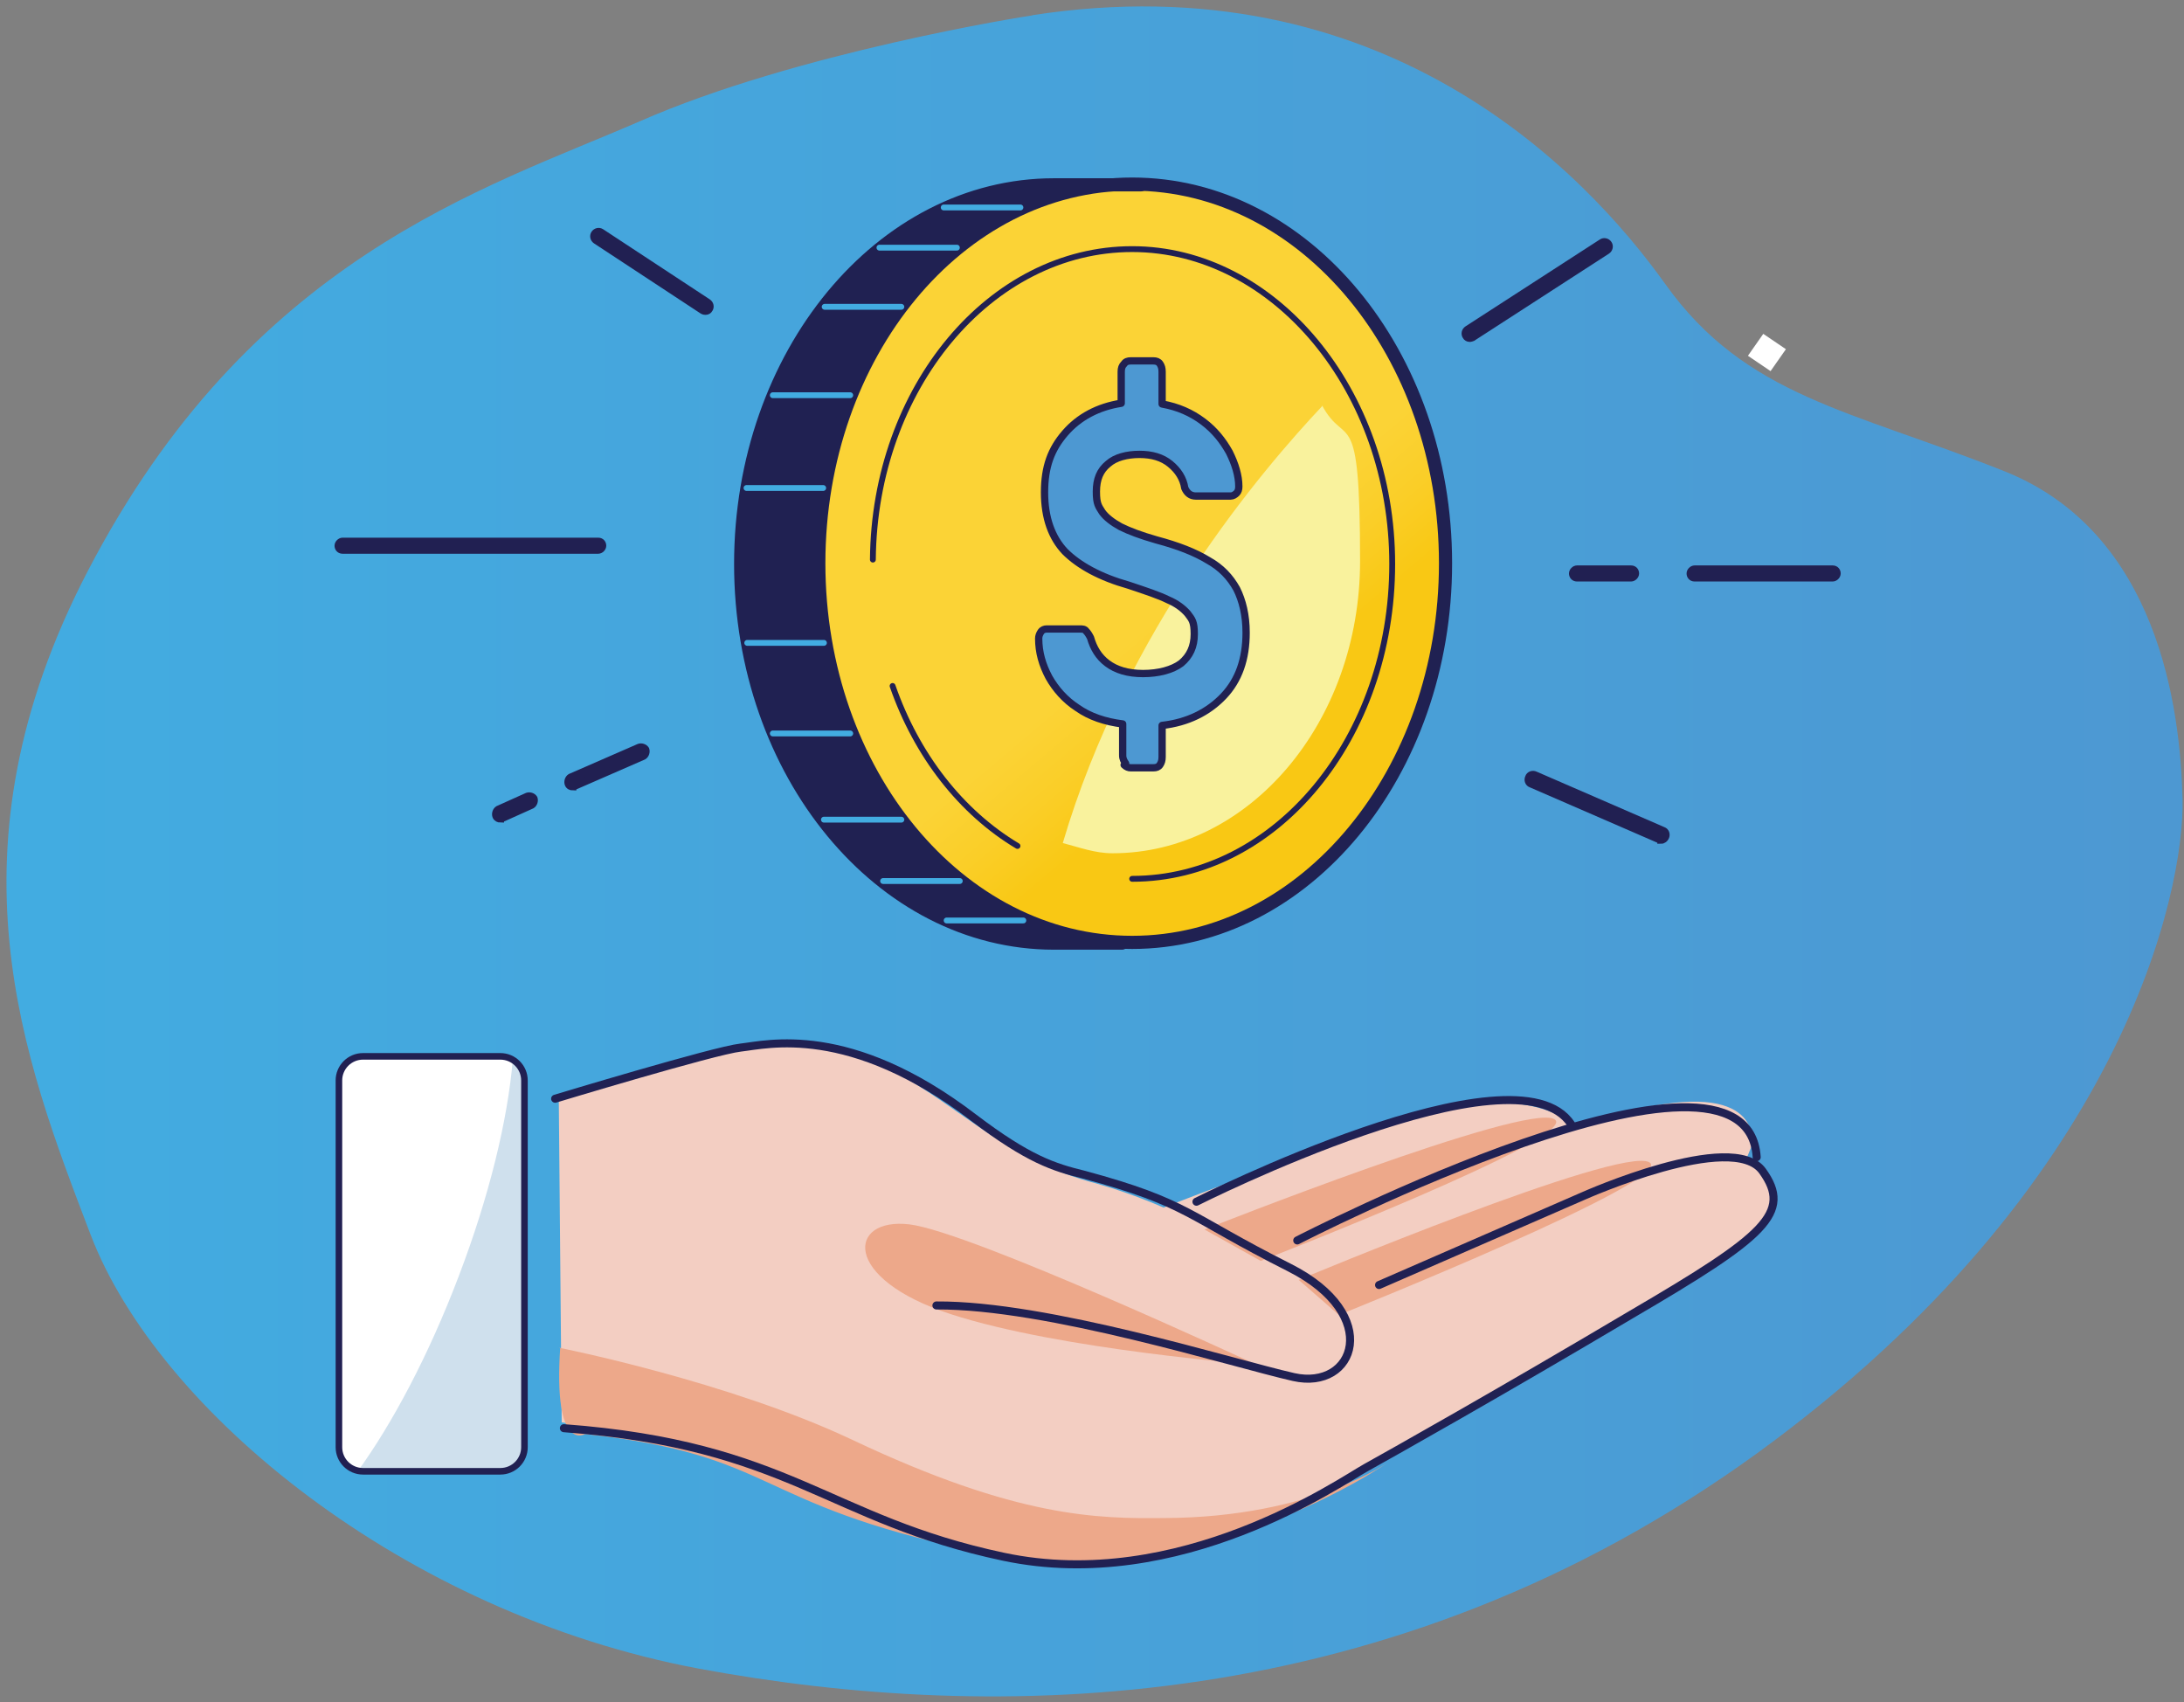 <svg width="299" height="233" viewBox="0 0 299 233" fill="none" xmlns="http://www.w3.org/2000/svg">
<rect x="0" y="0" width="299" height="233" fill="#808080" stroke="none"/>
<path d="M62.4 136C62.4 134.8 61.5 133.9 60.3 133.9C59.1 133.9 58.2 134.9 58.2 136C58.2 137.1 59.1 138.1 60.3 138.1C61.5 138.1 62.4 137.1 62.4 136Z" fill="white"/>
<path d="M58.5 71.9C58.4 71.9 58.3 71.9 58.2 71.8C58 71.6 58 71.3 58.2 71.1L61.8 66.8C62 66.6 62.3 66.6 62.5 66.8C62.7 67 62.7 67.3 62.5 67.5L58.9 71.8C58.9 71.9 58.7 72 58.5 72" fill="white"/>
<path d="M51.5 102C51.4 102 51.3 101.9 51.3 101.8V94.9C51.3 94.8 51.4 94.7 51.5 94.7C51.6 94.7 51.7 94.8 51.7 94.9V101.8C51.7 101.9 51.6 102 51.5 102Z" fill="white"/>
<path d="M51.5 112.5C51.4 112.5 51.3 112.4 51.3 112.3V105.4C51.3 105.3 51.4 105.2 51.5 105.2C51.6 105.2 51.7 105.3 51.7 105.4V112.3C51.7 112.4 51.6 112.5 51.5 112.5Z" fill="white"/>
<path d="M60.1 103.8H53.3C53.2 103.8 53.1 103.7 53.1 103.6C53.1 103.5 53.2 103.4 53.3 103.4H60.1C60.2 103.4 60.3 103.5 60.3 103.6C60.3 103.7 60.2 103.8 60.1 103.8Z" fill="white"/>
<path d="M49.8 103.8H43C42.9 103.8 42.8 103.7 42.8 103.6C42.8 103.5 42.9 103.4 43 103.4H49.8C49.9 103.4 50 103.5 50 103.6C50 103.7 49.9 103.8 49.8 103.8Z" fill="white"/>
<path d="M272.8 91.8C273.4 92.7 273.4 94 273.2 95.4C273 97.3 274.1 98 274.2 98C274.4 98.1 274.4 98.3 274.3 98.5C274.2 98.7 274 98.7 273.8 98.6C273.8 98.6 272.2 97.6 272.4 95.2C272.7 92.9 272.4 91.9 271.4 91.6C270.8 91.4 269.8 92 268.9 92.6C268 93.2 267.2 93.7 266.4 93.6C264.9 93.6 264.3 92 264.3 91C264.3 90.9 264.3 90.7 264.3 90.5C264.3 89.5 264.6 87.4 263.6 86.8C262.7 86.2 260.6 87.4 259.9 87.9C259.3 88.4 258 89 256.7 88.2C256.2 87.9 255.9 87.2 255.8 86.1C255.8 85.1 255.8 84.1 255.8 83.8C256 82.4 254.9 81.7 254.9 81.7C254.7 81.6 254.7 81.4 254.8 81.2C254.9 81 255.1 81 255.3 81.1C255.3 81.1 256.9 82 256.6 83.9C256.4 85.4 256.5 87.1 257.1 87.5C258.2 88.2 259.3 87.3 259.4 87.2C259.7 87 262.5 85 264 86C265.4 86.9 265.2 89.2 265.1 90.4C265.1 90.6 265.1 90.7 265.1 90.8C265.1 91.3 265.4 92.6 266.5 92.6C267 92.6 267.8 92.1 268.5 91.7C269.6 91 270.7 90.3 271.6 90.6C272.1 90.8 272.5 91 272.7 91.4" fill="white"/>
<path d="M262.8 126.3C261.8 126.3 261 127.1 261.1 128.1C261.2 129.1 262 129.8 262.9 129.8C263.8 129.8 264.7 129 264.6 128C264.5 127 263.7 126.3 262.8 126.3Z" fill="white"/>
<path d="M241.4 45.7L239.3 48.7L242.4 50.8L244.5 47.8L241.4 45.7Z" fill="white"/>
<path d="M141.4 2.1C140.5 2.2 109 7.2 87.6 16.6C66.2 25.9 34.3 35.3 12 78.2C-7.9 116.5 3.2 144.9 12.4 169C21.6 193.1 55.2 220.8 95.6 228.4C136 235.9 190.4 235.3 240.6 198.9C290.8 162.4 299.1 121.8 298.8 109.4C298.5 97 295.5 72.9 274.4 64.5C253.3 56.1 239 54.3 228 38.9C217 23.5 189.4 -5.4 141.2 2.1H141.4Z" fill="url(#paint0_linear_1_351)"/>
<path d="M68.7 144.6H49.5C47.788 144.6 46.4 145.988 46.4 147.7V198.4C46.4 200.112 47.788 201.5 49.5 201.5H68.7C70.412 201.5 71.8 200.112 71.8 198.4V147.7C71.8 145.988 70.412 144.6 68.7 144.6Z" fill="#CFE0ED"/>
<path d="M70.3 145.1C69.8 144.8 69.3 144.6 68.7 144.6H49.5C49 144.6 48.5 144.7 48 145C47.4 145.9 46.9 146.9 46.3 147.9V198.4C46.3 199.9 47.4 201.2 48.9 201.5C53.7 194.9 58.7 185.5 62.8 174.7C67 163.7 69.5 153.3 70.2 145.1H70.3Z" fill="white"/>
<path d="M241.7 161.4C241 160.2 240.1 159.5 238.9 159.1L239.8 156.9C239.8 156.9 241.8 148 224.7 151.7C222 152.3 218.9 153.2 215.6 154.2C213.3 152 207.4 149.6 198.2 151.9C187.8 154.5 170.1 161.1 159.3 165.3C156.1 163.9 152.9 162.8 150.1 162C137.8 158.8 132.2 152 122.3 146.6C112.4 141.2 101.4 143.2 95.8 144.9C90.2 146.6 76.5 150.4 76.5 150.4L76.9 194.7C76.9 194.7 97.7 197.7 116.7 206.4C135.8 215.2 152.1 215.9 166.7 210.9C181.2 206 227.5 177.2 227.5 177.2L239.7 169.6C239.7 169.6 244.1 165.6 241.7 161.4Z" fill="#F3CEC2"/>
<path d="M76.6 184.5C76.6 184.5 99.8 189.1 116.7 197.1C139.3 207.8 150.3 207.9 159.5 207.8C179.8 207.7 190.3 200 190.3 200C190.3 200 163.9 218.8 133.3 212.3C102.7 205.8 106.6 199.2 80.1 196.3C80.1 196.3 75.7 199 76.7 184.4L76.6 184.5Z" fill="#EDA88A"/>
<path d="M164.9 168.3C164.9 168.3 208.8 150.9 212.8 153.2C216.8 155.5 172.6 172.6 172.6 172.6L164.9 168.3Z" fill="#EDA88A"/>
<path d="M177.8 175.2C177.8 175.2 221.8 156.8 225.8 159.1C229.8 161.4 183.3 180 183.3 180L177.8 175.2Z" fill="#EDA88A"/>
<path d="M172 186.8C172 186.8 132.9 168.6 124.5 167.6C116.1 166.6 115.1 175 130.2 179.9C145.3 184.8 172 186.8 172 186.8Z" fill="#EDA88A"/>
<path d="M143.8 129C167.493 129 186.7 105.764 186.7 77.1C186.7 48.436 167.493 25.2 143.8 25.2C120.107 25.2 100.9 48.436 100.9 77.1C100.9 105.764 120.107 129 143.8 129Z" fill="#202152"/>
<path d="M155 129C178.693 129 197.9 105.764 197.9 77.1C197.9 48.436 178.693 25.2 155 25.2C131.307 25.2 112.1 48.436 112.1 77.1C112.1 105.764 131.307 129 155 129Z" fill="url(#paint1_linear_1_351)"/>
<path d="M181.1 55.5C172.8 64.3 154.1 86.2 145.5 115.4C147.8 116 149.9 116.8 152.3 116.8C171 116.8 186.2 98.9 186.2 76.8C186.2 54.7 184.3 61.6 181 55.5H181.1Z" fill="#F9F29D"/>
<path d="M155 129C178.693 129 197.9 105.764 197.9 77.1C197.9 48.436 178.693 25.2 155 25.2C131.307 25.2 112.1 48.436 112.1 77.1C112.1 105.764 131.307 129 155 129Z" stroke="#202152" stroke-width="1.8" stroke-linecap="round" stroke-linejoin="round"/>
<path d="M139.3 115.8C131.6 111.2 125.5 103.4 122.2 93.9" stroke="#212052" stroke-width="0.8" stroke-linecap="round" stroke-linejoin="round"/>
<path d="M119.5 76.6C119.7 53.1 135.6 34.1 155 34.1C174.4 34.1 190.6 53.4 190.6 77.2C190.6 101 174.7 120.3 155 120.3" stroke="#212052" stroke-width="0.8" stroke-linecap="round" stroke-linejoin="round"/>
<path d="M153.6 129.1H144.3C120.6 129.1 101.4 105.8 101.4 77.2C101.4 48.6 120.6 25.3 144.3 25.3H156.2" stroke="#202152" stroke-width="1.8" stroke-linecap="round" stroke-linejoin="round"/>
<path d="M129.2 28.4H139.7" stroke="#42ACE1" stroke-width="0.8" stroke-linecap="round" stroke-linejoin="round"/>
<path d="M120.4 33.9H131" stroke="#42ACE1" stroke-width="0.8" stroke-linecap="round" stroke-linejoin="round"/>
<path d="M112.9 42H123.4" stroke="#42ACE1" stroke-width="0.8" stroke-linecap="round" stroke-linejoin="round"/>
<path d="M105.8 54.1H116.4" stroke="#42ACE1" stroke-width="0.8" stroke-linecap="round" stroke-linejoin="round"/>
<path d="M102.2 66.8H112.7" stroke="#42ACE1" stroke-width="0.8" stroke-linecap="round" stroke-linejoin="round"/>
<path d="M102.3 88H112.8" stroke="#42ACE1" stroke-width="0.8" stroke-linecap="round" stroke-linejoin="round"/>
<path d="M105.8 100.4H116.4" stroke="#42ACE1" stroke-width="0.8" stroke-linecap="round" stroke-linejoin="round"/>
<path d="M112.8 112.2H123.4" stroke="#42ACE1" stroke-width="0.8" stroke-linecap="round" stroke-linejoin="round"/>
<path d="M120.9 120.6H131.4" stroke="#42ACE1" stroke-width="0.8" stroke-linecap="round" stroke-linejoin="round"/>
<path d="M129.6 126H140.1" stroke="#42ACE1" stroke-width="0.8" stroke-linecap="round" stroke-linejoin="round"/>
<path d="M154.1 104.5C153.9 104.2 153.7 103.9 153.7 103.4V99.1C151.3 98.8 149.2 98.1 147.5 96.9C145.8 95.8 144.5 94.3 143.6 92.7C142.7 91 142.2 89.3 142.2 87.4C142.2 87.1 142.3 86.8 142.5 86.5C142.7 86.2 143 86.1 143.3 86.1H147.8C148.2 86.1 148.5 86.1 148.7 86.4C148.9 86.6 149.1 86.9 149.3 87.3C149.7 88.7 150.4 89.9 151.6 90.8C152.8 91.7 154.4 92.2 156.5 92.2C158.6 92.2 160.5 91.7 161.7 90.8C162.9 89.8 163.5 88.5 163.5 86.8C163.5 85.1 163.2 84.8 162.6 84C162 83.3 161.1 82.6 159.9 82.1C158.7 81.5 156.9 80.9 154.5 80.1C150.6 79 147.7 77.4 145.8 75.5C144 73.6 143 70.9 143 67.4C143 63.9 143.9 61.5 145.8 59.3C147.7 57.1 150.3 55.7 153.5 55.2V50.9C153.5 50.4 153.6 50.1 153.9 49.8C154.1 49.5 154.4 49.4 154.8 49.4H157.9C158.3 49.4 158.6 49.5 158.8 49.8C159 50.1 159.1 50.4 159.1 50.9V55.3C161.3 55.7 163.1 56.5 164.7 57.7C166.3 58.9 167.4 60.3 168.3 61.9C169.1 63.5 169.6 65.1 169.6 66.6C169.6 67 169.5 67.3 169.3 67.5C169.1 67.7 168.8 67.9 168.5 67.9H163.7C163 67.9 162.5 67.5 162.2 66.8C162 65.5 161.3 64.4 160.2 63.5C159.1 62.6 157.7 62.2 156 62.2C154.3 62.2 152.7 62.6 151.7 63.5C150.6 64.4 150.1 65.6 150.1 67.3C150.1 69 150.4 69.3 150.9 70.1C151.4 70.8 152.3 71.5 153.4 72.1C154.6 72.7 156.2 73.3 158.3 73.9C161.3 74.7 163.6 75.6 165.4 76.7C167.2 77.7 168.4 79 169.3 80.6C170.1 82.2 170.6 84.2 170.6 86.6C170.6 90.2 169.6 93.1 167.5 95.3C165.4 97.5 162.6 98.9 159.1 99.3V103.6C159.1 104.1 159 104.4 158.8 104.7C158.6 105 158.3 105.1 157.9 105.1H154.8C154.5 105.1 154.2 105 153.9 104.7L154.1 104.5Z" fill="#4D98D2"/>
<path d="M154.1 104.5C153.9 104.2 153.7 103.9 153.7 103.4V99.1C151.3 98.8 149.2 98.1 147.5 96.9C145.8 95.8 144.5 94.3 143.6 92.7C142.7 91 142.2 89.3 142.2 87.4C142.2 87.1 142.3 86.8 142.5 86.5C142.7 86.2 143 86.1 143.3 86.1H147.8C148.2 86.1 148.5 86.1 148.7 86.4C148.9 86.6 149.1 86.9 149.3 87.3C149.7 88.7 150.4 89.9 151.6 90.8C152.8 91.7 154.4 92.2 156.5 92.2C158.6 92.2 160.5 91.7 161.7 90.8C162.9 89.8 163.5 88.5 163.5 86.8C163.5 85.1 163.2 84.8 162.6 84C162 83.3 161.1 82.6 159.9 82.1C158.7 81.5 156.9 80.9 154.5 80.1C150.6 79 147.7 77.4 145.8 75.5C144 73.6 143 70.9 143 67.4C143 63.9 143.9 61.5 145.8 59.3C147.7 57.1 150.3 55.7 153.5 55.2V50.9C153.5 50.4 153.6 50.1 153.9 49.8C154.1 49.5 154.4 49.4 154.8 49.4H157.9C158.3 49.4 158.6 49.5 158.8 49.8C159 50.1 159.1 50.4 159.1 50.9V55.3C161.3 55.7 163.1 56.5 164.7 57.7C166.3 58.9 167.4 60.3 168.3 61.9C169.1 63.5 169.6 65.1 169.6 66.6C169.6 67 169.5 67.3 169.3 67.5C169.1 67.7 168.8 67.9 168.5 67.9H163.7C163 67.9 162.5 67.5 162.2 66.8C162 65.5 161.3 64.4 160.2 63.5C159.1 62.6 157.7 62.2 156 62.2C154.3 62.2 152.7 62.6 151.7 63.5C150.6 64.4 150.1 65.6 150.1 67.3C150.1 69 150.4 69.3 150.9 70.1C151.4 70.8 152.3 71.5 153.4 72.1C154.6 72.7 156.2 73.3 158.3 73.9C161.3 74.7 163.6 75.6 165.4 76.7C167.2 77.7 168.4 79 169.3 80.6C170.1 82.2 170.6 84.2 170.6 86.6C170.6 90.2 169.6 93.1 167.5 95.3C165.4 97.5 162.6 98.9 159.1 99.3V103.6C159.1 104.1 159 104.4 158.8 104.7C158.6 105 158.3 105.1 157.9 105.1H154.8C154.5 105.1 154.2 105 153.9 104.7L154.1 104.5Z" stroke="#212152" stroke-linecap="round" stroke-linejoin="round"/>
<path d="M81.9 75.3H46.9C46.5 75.3 46.3 75 46.3 74.7C46.3 74.4 46.6 74.1 46.9 74.1H81.9C82.3 74.1 82.5 74.4 82.5 74.7C82.5 75 82.2 75.3 81.9 75.3Z" fill="#212052" stroke="#212052" stroke-miterlimit="10"/>
<path d="M78.4 107.7C78.2 107.7 77.9 107.6 77.8 107.3C77.7 107 77.8 106.6 78.1 106.4L87.5 102.3C87.8 102.2 88.2 102.3 88.4 102.6C88.5 102.9 88.4 103.3 88.1 103.5L78.7 107.6C78.7 107.6 78.5 107.6 78.4 107.6V107.7Z" fill="#212052" stroke="#212052" stroke-miterlimit="10"/>
<path d="M68.5 112.1C68.3 112.1 68 112 67.9 111.7C67.8 111.4 67.9 111 68.2 110.8L72.2 109C72.5 108.9 72.9 109 73.1 109.3C73.2 109.6 73.1 110 72.8 110.2L68.8 112C68.8 112 68.6 112 68.5 112V112.1Z" fill="#212052" stroke="#212052" stroke-miterlimit="10"/>
<path d="M96.6 42.6C96.5 42.6 96.4 42.6 96.2 42.5L81.6 32.9C81.3 32.7 81.2 32.3 81.4 32C81.6 31.7 82 31.6 82.3 31.8L96.9 41.4C97.2 41.6 97.3 42 97.1 42.3C97 42.5 96.8 42.6 96.6 42.6Z" fill="#212052" stroke="#212052" stroke-miterlimit="10"/>
<path d="M250.9 79.1H232C231.6 79.1 231.4 78.8 231.4 78.5C231.4 78.2 231.7 77.9 232 77.9H250.9C251.3 77.9 251.5 78.2 251.5 78.5C251.5 78.8 251.2 79.1 250.9 79.1Z" fill="#212052" stroke="#212052" stroke-miterlimit="10"/>
<path d="M223.3 79.1H215.9C215.5 79.1 215.3 78.8 215.3 78.5C215.3 78.2 215.6 77.9 215.9 77.9H223.3C223.7 77.9 223.9 78.2 223.9 78.5C223.9 78.8 223.6 79.1 223.3 79.1Z" fill="#212052" stroke="#212052" stroke-miterlimit="10"/>
<path d="M227.4 114.9C227.4 114.9 227.2 114.9 227.1 114.9L209.6 107.3C209.3 107.2 209.1 106.8 209.3 106.4C209.4 106.1 209.8 105.9 210.2 106.1L227.7 113.7C228 113.8 228.2 114.2 228 114.6C227.9 114.8 227.7 115 227.4 115V114.9Z" fill="#212052" stroke="#212052" stroke-miterlimit="10"/>
<path d="M201.2 46.3C201 46.3 200.8 46.2 200.7 46C200.5 45.7 200.6 45.3 200.9 45.1L219.3 33.2C219.6 33 220 33.1 220.2 33.4C220.4 33.7 220.3 34.1 220 34.3L201.6 46.2C201.5 46.2 201.4 46.3 201.3 46.3H201.2Z" fill="#212052" stroke="#212052" stroke-miterlimit="10"/>
<path d="M76 150.4C76 150.4 97.8 143.8 101.4 143.4C105 143 116.3 140 133.3 153C140.8 158.7 144.3 159.8 148.4 160.8C162.8 164.7 162.4 166.4 176.5 173.5C189.4 180 185.5 190.4 177.1 188.5C168.7 186.6 143.4 178.6 128.2 178.7" stroke="#202153" stroke-width="1.1" stroke-miterlimit="10" stroke-linecap="round"/>
<path d="M163.8 164.5C163.8 164.5 207.6 142.4 215.1 153.9" stroke="#202153" stroke-width="1.1" stroke-miterlimit="10" stroke-linecap="round"/>
<path d="M177.6 169.8C177.6 169.8 239.2 138 240.5 158.4" stroke="#202153" stroke-width="1.1" stroke-miterlimit="10" stroke-linecap="round"/>
<path d="M188.8 175.9L216.8 163.7C216.8 163.7 237.2 154.6 241.3 160.3C245.4 166 241.7 169.2 223.4 179.9C205.2 190.7 190.6 198.9 187 200.9C183.4 202.9 161.5 218.2 137.4 213.1C113.3 208 108.1 197.8 77.2 195.5" stroke="#202153" stroke-width="1.1" stroke-miterlimit="10" stroke-linecap="round"/>
<path d="M68.5 144.6H49.7C47.877 144.6 46.4 146.077 46.4 147.9V198.1C46.4 199.923 47.877 201.4 49.7 201.4H68.5C70.323 201.4 71.8 199.923 71.8 198.1V147.9C71.8 146.077 70.323 144.6 68.5 144.6Z" stroke="#212052" stroke-width="0.9" stroke-miterlimit="10"/>
<defs>
<linearGradient id="paint0_linear_1_351" x1="0.8" y1="116.6" x2="298.9" y2="116.6" gradientUnits="userSpaceOnUse">
<stop stop-color="#42ACE1"/>
<stop offset="1" stop-color="#4D98D2"/>
</linearGradient>
<linearGradient id="paint1_linear_1_351" x1="171.6" y1="96.7" x2="160.1" y2="83.1" gradientUnits="userSpaceOnUse">
<stop stop-color="#F9C814"/>
<stop offset="0.5" stop-color="#FACE28"/>
<stop offset="1" stop-color="#FBD336"/>
</linearGradient>
</defs>
</svg>
